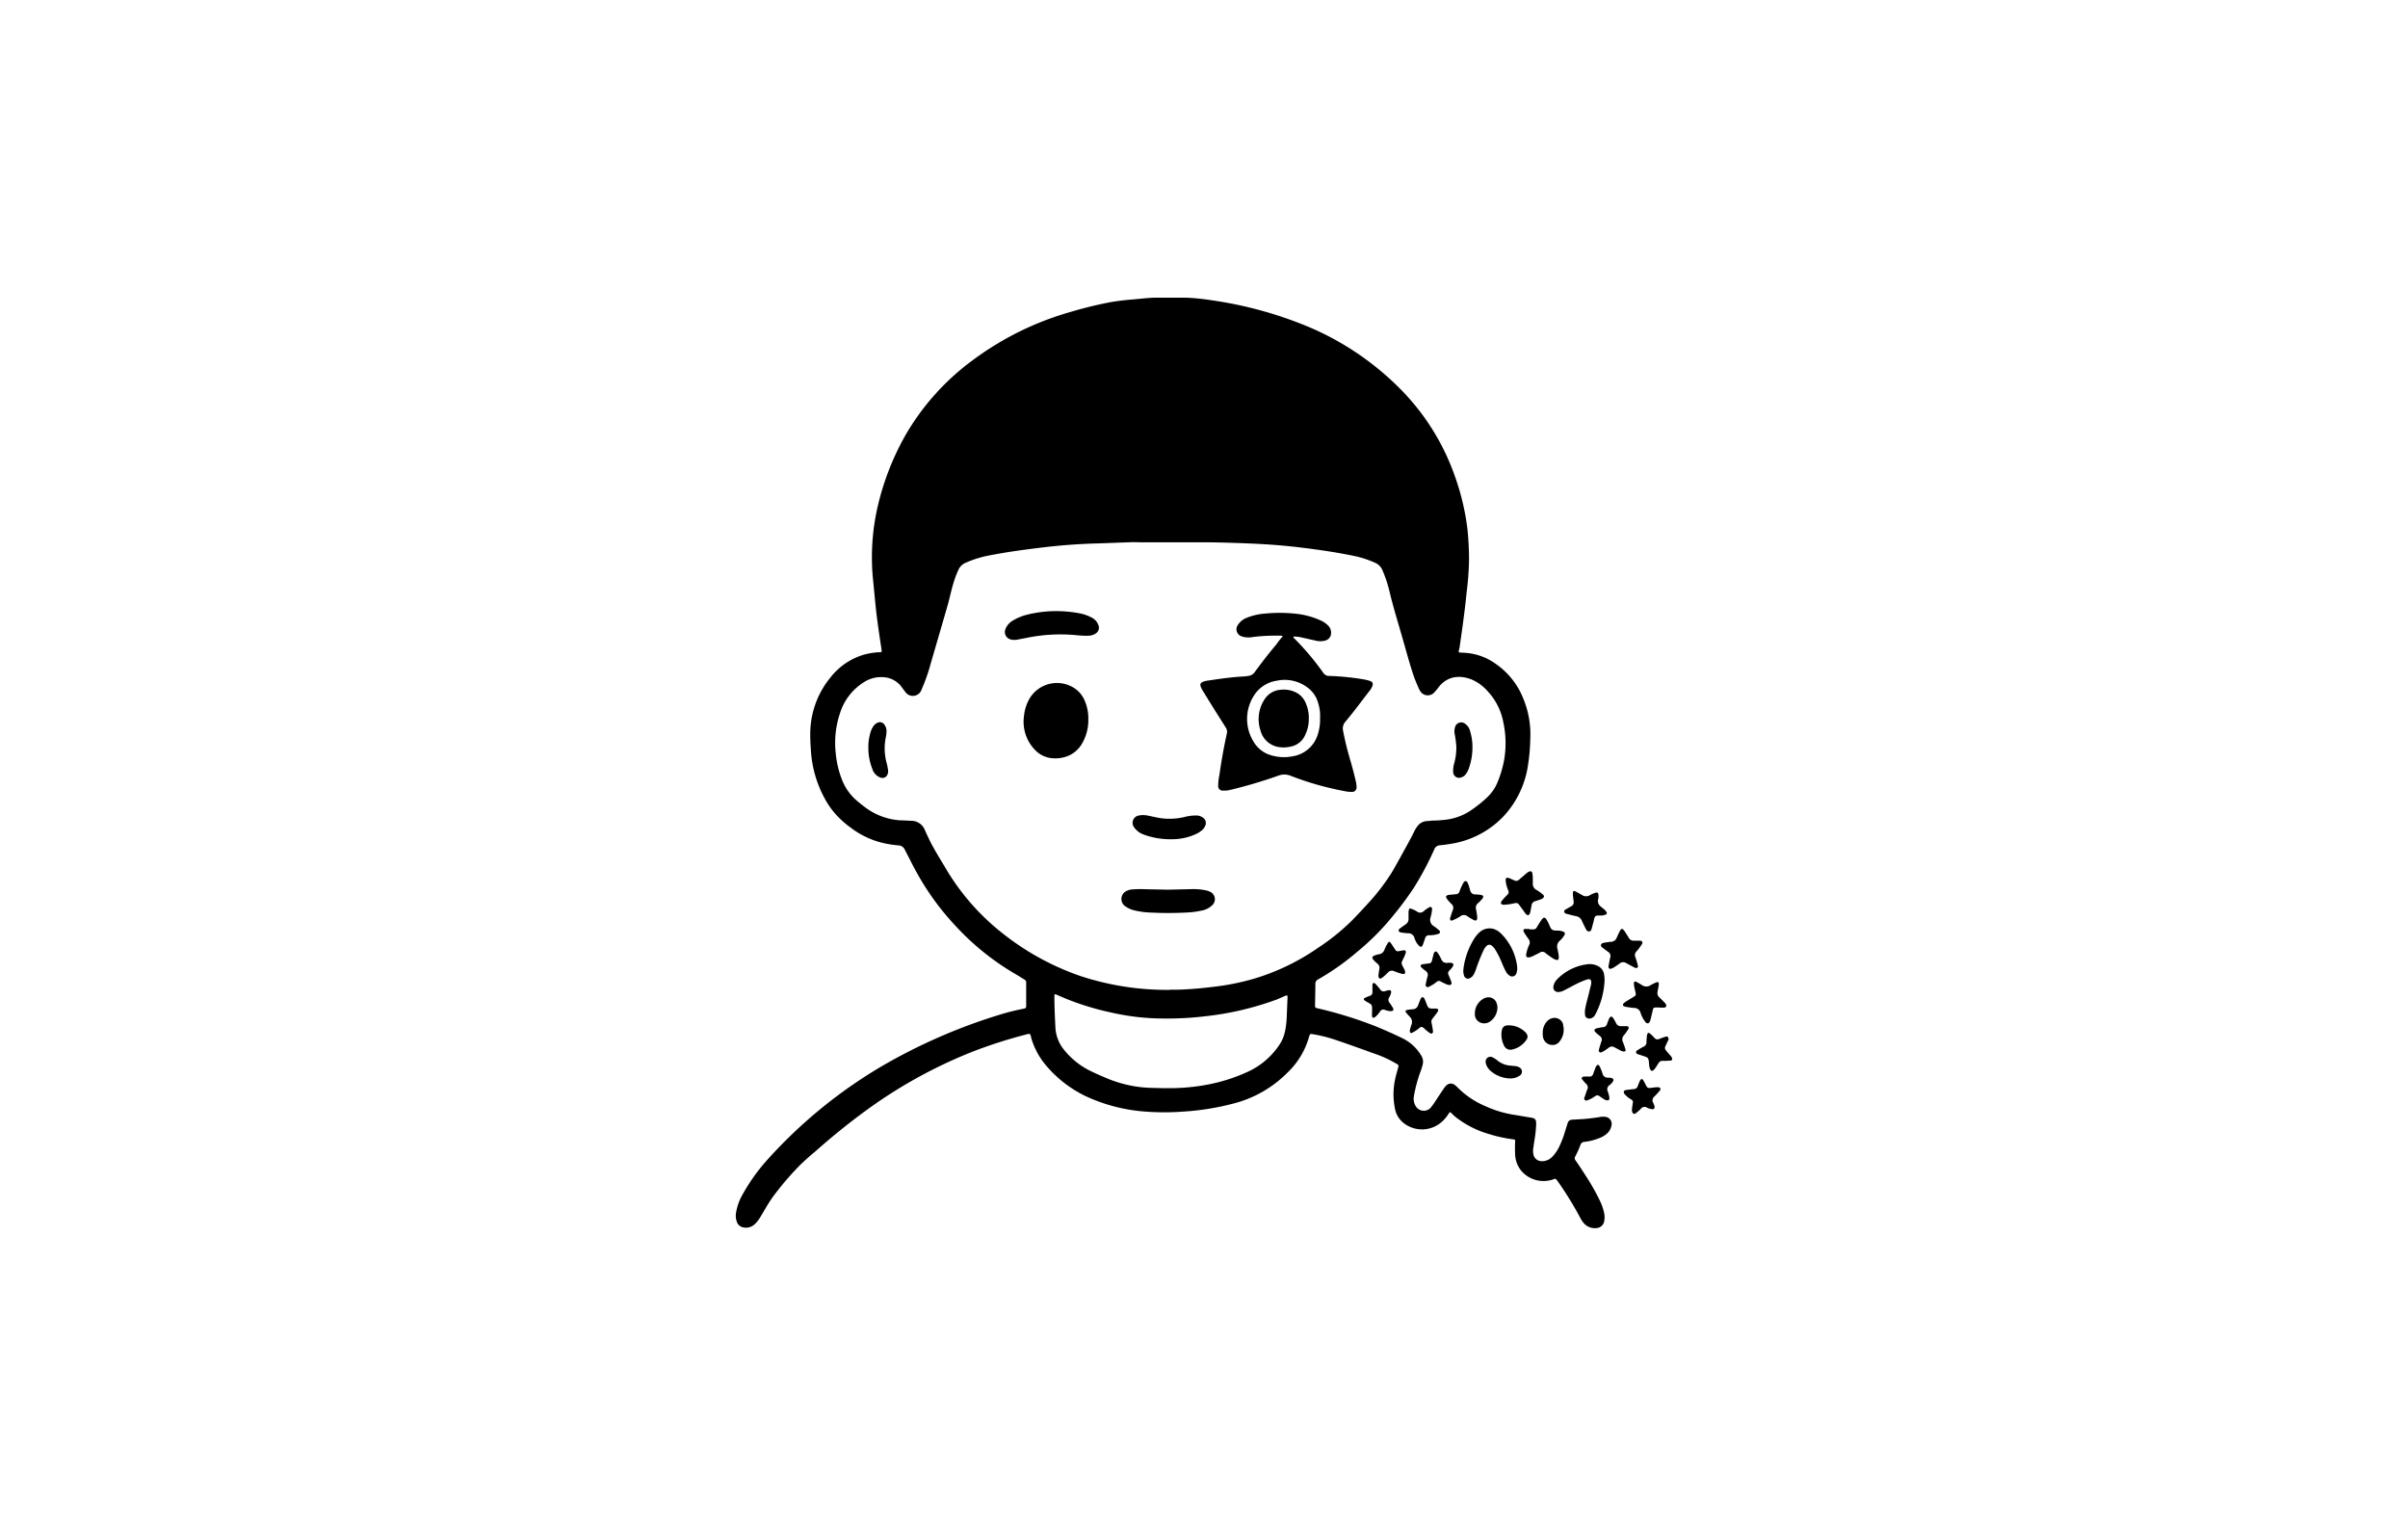 <?xml version="1.0" encoding="UTF-8"?>
<svg xmlns="http://www.w3.org/2000/svg" id="图层_1" data-name="图层 1" viewBox="0 0 510.24 323.15">
  <title>Black Star Pastry 1</title>
  <g id="Layer_2" data-name="Layer 2">
    <g id="レイヤー_1" data-name="レイヤー 1">
      <path d="M311.28,118.5a60.88,60.88,0,0,1-.5,6.88c-.22,2.26-.5,4.52-.8,6.77L309.3,137a4.19,4.19,0,0,1-.18.74c-.07.46,0,.51.43.52a17.6,17.6,0,0,1,1.88.15,12.46,12.46,0,0,1,5.5,2.23,16.06,16.06,0,0,1,5.75,7.13,19.76,19.76,0,0,1,1.58,8.72,40.88,40.88,0,0,1-.49,5.64,20.22,20.22,0,0,1-5,10.62,19.52,19.52,0,0,1-10.3,5.83,31.82,31.82,0,0,1-3.39.5,1.35,1.35,0,0,0-1.16.86,65.24,65.24,0,0,1-4.3,8.09,70.58,70.58,0,0,1-4.7,6.3,51.71,51.71,0,0,1-7.29,7.28,52.26,52.26,0,0,1-8,5.69l-.38.22a1,1,0,0,0-.53.94c0,1.48-.05,3-.07,4.47,0,.52,0,.56.51.68a87.66,87.66,0,0,1,12.64,3.94c1.88.79,3.76,1.62,5.56,2.51a9.31,9.31,0,0,1,3.76,3.52,2.38,2.38,0,0,1,.34,1.94c-.1.42-.23.84-.37,1.25a29.78,29.78,0,0,0-1.51,5.57,3,3,0,0,0,.33,1.88,2,2,0,0,0,2.62.92,1.91,1.91,0,0,0,.7-.56c.67-.82,1.19-1.74,1.79-2.61l.94-1.41a3.21,3.21,0,0,1,.34-.41,1.38,1.38,0,0,1,1.93-.32,1.21,1.21,0,0,1,.24.21,6.29,6.29,0,0,1,.47.43,18.28,18.28,0,0,0,5.83,3.89,23.25,23.25,0,0,0,6.09,1.83c1.14.17,2.27.39,3.4.56s1.26.45,1.24,1.49a26.68,26.68,0,0,1-.38,3.47c-.08.55-.16,1.08-.24,1.62a3,3,0,0,0,0,.94A1.78,1.78,0,0,0,326.7,246a1.86,1.86,0,0,0,.33,0,3.06,3.06,0,0,0,2-1.05,8.26,8.26,0,0,0,1.46-2.23,20,20,0,0,0,1.07-2.82c.2-.61.38-1.21.57-1.82s.42-.83,1.15-.88l1.88-.1c1.23-.08,2.46-.23,3.68-.42a3.84,3.84,0,0,1,1.31-.07,1.49,1.49,0,0,1,1.35,1.61,2.56,2.56,0,0,1-.05.27,2.9,2.9,0,0,1-.94,1.66,4.76,4.76,0,0,1-1.44.89,12.26,12.26,0,0,1-3.31.87.93.93,0,0,0-.88.67,21.48,21.48,0,0,1-1.08,2.4.68.68,0,0,0,0,.79c.71,1,1.41,2.08,2.09,3.14a45.93,45.93,0,0,1,2.88,5,12,12,0,0,1,1.18,3.27,4.37,4.37,0,0,1,0,1.35,1.79,1.79,0,0,1-1.79,1.66,3.07,3.07,0,0,1-2.46-.94,5.52,5.52,0,0,1-.79-1.12,72.65,72.65,0,0,0-4.76-7.76l-.2-.27c-.33-.41-.37-.44-.86-.23a6.19,6.19,0,0,1-6.88-2,5.9,5.9,0,0,1-1.16-3.18,26.53,26.53,0,0,1,0-2.82c0-.39,0-.46-.42-.49a30.67,30.67,0,0,1-5.37-1.2,20.52,20.52,0,0,1-6.12-3,10,10,0,0,1-1.53-1.29c-.33-.34-.4-.34-.66.06a7.5,7.5,0,0,1-1.39,1.68,6.3,6.3,0,0,1-8.14.29,5,5,0,0,1-1.84-3.08,15,15,0,0,1,0-6c.16-.86.42-1.7.65-2.53.19-.65.16-.68-.42-1a24.55,24.55,0,0,0-4.7-2.13c-2.59-.94-5.2-1.88-7.82-2.77a31.33,31.33,0,0,0-5.23-1.33c-.42-.07-.47,0-.6.35s-.21.69-.32,1a16.56,16.56,0,0,1-4.24,6.72,24.77,24.77,0,0,1-11.76,6.7,55.22,55.22,0,0,1-10.54,1.66,52.76,52.76,0,0,1-7.75,0,36,36,0,0,1-12.72-3.24,25.38,25.38,0,0,1-8.66-6.76,15.78,15.78,0,0,1-3-5.77.47.47,0,0,0-.08-.31c-.15-.43-.2-.47-.63-.35a103.15,103.15,0,0,0-11.54,3.67A101.52,101.52,0,0,0,183.87,235a142,142,0,0,0-11.17,9,43.91,43.91,0,0,0-3.34,3,61.94,61.94,0,0,0-5.79,6.84c-.88,1.26-1.62,2.63-2.42,3.94a6.61,6.61,0,0,1-1.24,1.59,2.67,2.67,0,0,1-2.38.67,1.74,1.74,0,0,1-1.37-1.12,3.73,3.73,0,0,1-.17-2.14,11,11,0,0,1,1-3.05,39.7,39.7,0,0,1,5.47-7.87A102.67,102.67,0,0,1,186.65,226a118.48,118.48,0,0,1,25.09-11,46.23,46.23,0,0,1,5-1.26l.26-.07a.44.44,0,0,0,.44-.46.07.07,0,0,0,0-.05v-5a.64.64,0,0,0-.35-.62c-.71-.43-1.39-.88-2.1-1.28a54.5,54.5,0,0,1-12.42-10,56,56,0,0,1-8.21-11.2c-.94-1.67-1.77-3.39-2.65-5.07a1.48,1.48,0,0,0-1.27-.88,26.38,26.38,0,0,1-2.65-.37,18.07,18.07,0,0,1-7.46-3.34,20.13,20.13,0,0,1-3.07-2.69,17.15,17.15,0,0,1-2.33-3.22,24.31,24.31,0,0,1-3.06-9.88c-.11-1.47-.21-2.94-.18-4.41A18.81,18.81,0,0,1,176,143.49a14,14,0,0,1,7.18-4.83,16.27,16.27,0,0,1,3-.48h.39c.19,0,.28-.12.25-.33-.07-.44-.12-.94-.2-1.34-.36-2.44-.73-4.9-1-7.35-.15-1.37-.28-2.75-.41-4.13-.16-1.77-.39-3.55-.43-5.34a47.88,47.88,0,0,1,1.32-12.9,56.32,56.32,0,0,1,5.64-14.38,52,52,0,0,1,14.24-16A64,64,0,0,1,227.14,66a82.93,82.93,0,0,1,8.26-2c1.46-.25,2.91-.42,4.39-.54,1.79-.14,3.54-.4,5.42-.4h6a48.53,48.53,0,0,1,5.64.57,84.19,84.19,0,0,1,18.59,4.88,60.44,60.44,0,0,1,21.09,13.71A49.44,49.44,0,0,1,308.32,101a51.47,51.47,0,0,1,2.61,11A64.42,64.42,0,0,1,311.28,118.5Zm-63.42,91.18h1.48c2.7-.06,5.38-.32,8-.64a51,51,0,0,0,8.46-1.72,47.5,47.5,0,0,0,13.36-6.43,46.48,46.48,0,0,0,7.28-5.84c1.2-1.24,2.39-2.49,3.53-3.76a44.17,44.17,0,0,0,4.88-6.36c.7-1.16,1.33-2.34,2-3.52.94-1.74,1.94-3.46,2.82-5.26a6.08,6.08,0,0,1,.68-1.12,2.7,2.7,0,0,1,1.83-1.07c.44,0,.88-.08,1.31-.11a28.41,28.41,0,0,0,2.89-.19,12.15,12.15,0,0,0,4.95-1.75,26.55,26.55,0,0,0,3.61-2.82,9.17,9.17,0,0,0,2.22-3,23.34,23.34,0,0,0,1.51-4.83,20.9,20.9,0,0,0-.14-8.3,13.12,13.12,0,0,0-3.32-6.53,9.41,9.41,0,0,0-3.47-2.51c-2.64-1-5.26-.62-7.07,1.88a2.25,2.25,0,0,1-.24.3q-.27.34-.57.66a1.88,1.88,0,0,1-2.66,0,1.8,1.8,0,0,1-.29-.39,4.71,4.71,0,0,1-.33-.63c-.33-.74-.64-1.5-.94-2.27-.88-2.59-1.58-5.23-2.34-7.84-.94-3.36-2-6.68-2.82-10.09a27.74,27.74,0,0,0-1.53-4.7,3,3,0,0,0-1.6-1.62,21.45,21.45,0,0,0-4.19-1.39c-3.76-.79-7.59-1.35-11.42-1.82-3.58-.44-7.17-.71-10.77-.86s-7.45-.28-11.2-.26H241.74c-.79,0-1.57-.07-2.35,0-2.31.06-4.62.17-6.92.24-3.92.1-7.81.4-11.71.87-3.7.45-7.39.94-11.06,1.66a22.46,22.46,0,0,0-5.24,1.64,2.87,2.87,0,0,0-1.36,1.39,18.78,18.78,0,0,0-.94,2.43c-.55,1.68-.88,3.42-1.36,5.11q-1.81,6.27-3.63,12.48a36.39,36.39,0,0,1-1.88,5.34,1.95,1.95,0,0,1-3.55.41c-.25-.3-.47-.61-.71-.94a5.11,5.11,0,0,0-3-1.94,6.69,6.69,0,0,0-4.88.89,11.92,11.92,0,0,0-5.12,6.51,19.68,19.68,0,0,0-.94,8.61,20,20,0,0,0,1.21,5.3,11.15,11.15,0,0,0,3.21,4.7c.65.55,1.32,1.09,2,1.59a13.88,13.88,0,0,0,7.19,2.61c.76,0,1.53.07,2.29.1a3.11,3.11,0,0,1,3,2c.31.73.68,1.45,1,2.16,1,2,2.19,3.88,3.32,5.78a49.32,49.32,0,0,0,12.14,13.91A55.61,55.61,0,0,0,229,206.8a58.57,58.57,0,0,0,18.89,2.91Zm-.94,20.85a43.42,43.42,0,0,0,8.37-.64,36.8,36.8,0,0,0,9.1-2.82,16.13,16.13,0,0,0,6.72-5.74,7.93,7.93,0,0,0,1.17-2.82,16.87,16.87,0,0,0,.36-2.82l.18-4.32c0-.54-.06-.58-.54-.37s-1.17.52-1.76.76a64,64,0,0,1-15.37,3.57,67.84,67.84,0,0,1-8.55.45,49.87,49.87,0,0,1-11.28-1.3,56.66,56.66,0,0,1-11.33-3.7c-.51-.24-.57-.2-.57.39,0,2.16.11,4.3.21,6.44a8.14,8.14,0,0,0,2,5,16.33,16.33,0,0,0,5.35,4.24c1.39.68,2.82,1.3,4.26,1.88a26.6,26.6,0,0,0,7,1.65c1.54.13,3.11.11,4.67.17Z"></path>
      <path d="M310.07,205.56a12.82,12.82,0,0,1,.43-2.37,15.3,15.3,0,0,1,1.88-4.33,6.29,6.29,0,0,1,1.15-1.37,3.12,3.12,0,0,1,3.85-.26,4.28,4.28,0,0,1,.83.7,11.85,11.85,0,0,1,3.26,6.81,2.93,2.93,0,0,1-.13,1.35.94.94,0,0,1-1.08.77.91.91,0,0,1-.48-.24,2,2,0,0,1-.65-.72c-.39-.7-.69-1.44-1-2.17a16.47,16.47,0,0,0-1.34-2.61,3.29,3.29,0,0,0-.65-.74.8.8,0,0,0-1.12,0,.52.52,0,0,0-.1.11,3.36,3.36,0,0,0-.64,1,37,37,0,0,0-1.46,3.65,7,7,0,0,1-.57,1.35,1.75,1.75,0,0,1-.74.71.85.85,0,0,1-1.18-.26,1.26,1.26,0,0,1-.12-.29A3.15,3.15,0,0,1,310.07,205.56Z"></path>
      <path d="M340,207.74A17.22,17.22,0,0,1,338,215a1.45,1.45,0,0,1-.94.75.94.94,0,0,1-1.19-.59,1.42,1.42,0,0,1,0-.2,3.32,3.32,0,0,1,0-1.09c.17-1.1.51-2.16.76-3.23.14-.62.31-1.24.46-1.88a1.83,1.83,0,0,0,.06-.87.46.46,0,0,0-.49-.44h-.09a3.83,3.83,0,0,0-.58.16A20.86,20.86,0,0,0,333,209c-.58.3-1.16.61-1.75.9a2.23,2.23,0,0,1-1.1.26.94.94,0,0,1-1-.91,1.15,1.15,0,0,1,0-.26,2.93,2.93,0,0,1,.76-1.48,10.79,10.79,0,0,1,6.58-3.24,3.77,3.77,0,0,1,2,.35,2.36,2.36,0,0,1,1.43,2A6.65,6.65,0,0,1,340,207.74Z"></path>
      <path d="M324.11,196.9h.7a.81.81,0,0,0,.82-.43c.3-.51.59-1,.94-1.49.51-.77.82-.75,1.26.06a9.86,9.86,0,0,1,.49,1c.38.94.56,1.1,1.61,1.11a3.5,3.5,0,0,1,1.24.2c.45.18.52.38.29.8a4.93,4.93,0,0,1-.94,1.14,1.63,1.63,0,0,0-.49,1.78,15.17,15.17,0,0,1,.26,1.5,1.13,1.13,0,0,1,0,.26c0,.5-.17.64-.63.49a2.9,2.9,0,0,1-.82-.42c-.46-.32-.94-.64-1.37-1a.94.94,0,0,0-1.2-.08c-.49.27-1,.51-1.51.76a2.09,2.09,0,0,1-.78.24c-.43.07-.62-.1-.6-.53a2.56,2.56,0,0,1,.1-.54,7.79,7.79,0,0,1,.53-1.54,1.14,1.14,0,0,0-.13-1.28c-.29-.39-.56-.81-.83-1.21a1.78,1.78,0,0,1-.21-.44c-.1-.27,0-.43.28-.46s.66,0,1,0Z"></path>
      <path d="M327.17,189.88a.77.77,0,0,1-.51.58c-.34.14-.68.24-1,.35l-.47.15a1,1,0,0,0-.65.79c-.07.44-.16.86-.24,1.29a4.44,4.44,0,0,1-.15.52c-.17.38-.48.43-.78.13a2.33,2.33,0,0,1-.27-.35L322,191.83c-.37-.51-.51-.6-1.18-.45a13.35,13.35,0,0,1-1.88.29c-.3,0-.68.07-.85-.23s.13-.58.31-.8a14.68,14.68,0,0,1,1-1.07.77.77,0,0,0,.19-.94,6.44,6.44,0,0,1-.37-1.07,5,5,0,0,1-.17-.94c-.06-.62.15-.78.72-.58.26.09.51.21.75.32l.35.16a.86.86,0,0,0,1-.14c.49-.44,1-.86,1.48-1.28a2.71,2.71,0,0,1,.59-.41c.46-.21.68-.1.77.4a8.33,8.33,0,0,1,.08.86v1.25a1.43,1.43,0,0,0,.73,1.31,7.78,7.78,0,0,1,1.33.94A.81.81,0,0,1,327.17,189.88Z"></path>
      <path d="M341.24,202.62a.94.94,0,0,0-.46-.94c-.37-.28-.76-.55-1.14-.85-.21-.16-.47-.33-.4-.64s.38-.42.67-.47c.49-.06.94-.16,1.45-.19a1.33,1.33,0,0,0,1.21-.87c.2-.45.41-.94.62-1.33a1.76,1.76,0,0,1,.23-.37c.19-.22.34-.22.56,0a3.39,3.39,0,0,1,.33.42c.28.44.56.86.81,1.29a1.15,1.15,0,0,0,1.13.62h1.2c.54,0,.72.34.43.8a13.37,13.37,0,0,1-1.12,1.48,1.08,1.08,0,0,0-.23,1.24c.16.42.28.86.42,1.3,0,.15.08.31.11.47.05.42-.16.59-.54.47a2.87,2.87,0,0,1-.4-.18l-1.54-.83a1.16,1.16,0,0,0-1.37.07c-.34.27-.72.5-1.07.75a4.75,4.75,0,0,1-.59.31c-.52.21-.79,0-.7-.53s.2-1.1.32-1.65Z"></path>
      <path d="M351.64,213.45h-.76c-.44,0-.55.06-.65.49s-.25,1.05-.38,1.59a6.54,6.54,0,0,1-.19.73c-.09.24-.2.49-.49.53s-.44-.17-.58-.36a5.91,5.91,0,0,1-.94-1.77,1.39,1.39,0,0,0-1.41-1.12,14.07,14.07,0,0,1-1.57-.21,2.77,2.77,0,0,1-.48-.11.35.35,0,0,1-.29-.4.36.36,0,0,1,.13-.24,3.45,3.45,0,0,1,.75-.55l1.29-.79c.61-.38.62-.4.46-1.11-.07-.32-.15-.63-.22-.94a3.22,3.22,0,0,1-.09-.82c0-.43.15-.52.55-.33s.8.44,1.18.68a1.6,1.6,0,0,0,1.8,0,10.6,10.6,0,0,1,1.17-.58c.43-.19.62,0,.57.43s-.16,1-.26,1.5a1.25,1.25,0,0,0,.39,1.24c.35.34.7.69,1,1a2.3,2.3,0,0,1,.35.42.46.46,0,0,1-.05.64.47.47,0,0,1-.32.1h-.94Z"></path>
      <path d="M338.72,189.94a1.55,1.55,0,0,1-.08.54,1.46,1.46,0,0,0,.53,1.56c.19.16.38.33.59.48a3.54,3.54,0,0,1,.57.59c.26.32.19.55-.21.7a2.76,2.76,0,0,1-.8.15h-.55c-.69,0-.85.15-1,.82s-.31,1.24-.48,1.88c-.09.29-.16.64-.55.67s-.58-.26-.73-.56c-.28-.57-.58-1.13-.83-1.72a1.6,1.6,0,0,0-1.17-.94c-.62-.13-1.24-.29-1.88-.46-.29-.07-.62-.13-.68-.48s.27-.47.52-.62.65-.38,1-.56a.94.94,0,0,0,.48-.94c-.05-.47-.11-.94-.16-1.41a3.08,3.08,0,0,1,0-.43c0-.44.14-.55.53-.36s.94.51,1.44.79a1.54,1.54,0,0,0,1.65,0,5.68,5.68,0,0,1,.94-.43C338.51,188.94,338.73,189.07,338.72,189.94Z"></path>
      <path d="M303.44,192.77a10.34,10.34,0,0,1-.3,1.55,1.53,1.53,0,0,0,.65,1.88,11,11,0,0,1,.94.71c.2.16.44.32.38.62s-.37.31-.6.41a7,7,0,0,1-1.29.19h-.43a.83.83,0,0,0-.81.62l-.37,1.08a2.6,2.6,0,0,1-.13.36c-.22.47-.43.51-.82.16a3.88,3.88,0,0,1-.94-1.63,1.31,1.31,0,0,0-1.32-1c-.43,0-.87-.09-1.3-.13a1.31,1.31,0,0,1-.48-.12.37.37,0,0,1-.24-.46.34.34,0,0,1,.1-.16,1.56,1.56,0,0,1,.37-.31l1.06-.76a1.27,1.27,0,0,0,.55-1.07v-1.31a3.05,3.05,0,0,1,.06-.6c.07-.31.2-.39.51-.27a5.79,5.79,0,0,1,1.23.59,1.08,1.08,0,0,0,1.44-.1,6.08,6.08,0,0,1,1-.71c.16-.1.35-.25.56-.12S303.44,192.54,303.44,192.77Z"></path>
      <path d="M307.25,194.58a1.46,1.46,0,0,1,.11-.37c.16-.48.31-.94.49-1.45a1,1,0,0,0-.24-1.19,11,11,0,0,1-.87-.94c-.54-.71-.43-.94.44-1.07.43,0,.86-.08,1.3-.11a.82.82,0,0,0,.8-.63,9.46,9.46,0,0,1,.58-1.35,3.62,3.62,0,0,1,.25-.48c.29-.44.6-.43.86,0,.12.27.22.54.31.81l.24.84a1.06,1.06,0,0,0,1.06.85,8.12,8.12,0,0,1,1.21.11c.53.08.64.36.31.79a7.26,7.26,0,0,1-.9.94,1.23,1.23,0,0,0-.44,1.3c.11.5.17,1,.25,1.51v.33c0,.49-.27.68-.7.46a10.9,10.9,0,0,1-1.32-.78,1.24,1.24,0,0,0-1.6,0,8.06,8.06,0,0,1-1.6.82C307.48,195.16,307.25,195,307.25,194.58Z"></path>
      <path d="M344.05,222.78a1.81,1.81,0,0,1-.71-.24l-1.31-.7a1,1,0,0,0-1.12.11c-.29.22-.59.42-.89.62a4.39,4.39,0,0,1-.47.27c-.2.1-.41.21-.62.06s-.17-.4-.11-.61c.16-.56.32-1.11.51-1.66a.94.94,0,0,0-.33-1.15,12.14,12.14,0,0,1-.94-.81c-.3-.29-.3-.65.19-.78a8.84,8.84,0,0,1,1.34-.27.94.94,0,0,0,.94-.72c.1-.31.23-.61.36-.94a1.35,1.35,0,0,1,.17-.34c.23-.31.46-.33.71,0a3.43,3.43,0,0,1,.35.55c.13.21.23.45.36.66a1,1,0,0,0,.94.57h1c.35,0,.5,0,.65.18s-.07.49-.2.7a10.12,10.12,0,0,1-.77,1.05,1.27,1.27,0,0,0-.22,1.42,13.84,13.84,0,0,1,.52,1.5C344.55,222.57,344.41,222.78,344.05,222.78Z"></path>
      <path d="M353,224.75c-1.26,0-1.19-.13-1.95,1.08a4.55,4.55,0,0,1-.61.83c-.31.31-.59.26-.78-.13a3.13,3.13,0,0,1-.23-1.17c-.13-1.29-.13-1.29-1.36-1.69l-.94-.3c-.21-.08-.44-.16-.46-.42s.15-.36.32-.47c.42-.25.83-.52,1.27-.73a1,1,0,0,0,.62-1c0-.4.05-.8.08-1.2a1.64,1.64,0,0,1,.05-.32c.11-.44.3-.52.65-.24a5.79,5.79,0,0,1,.51.48,3.71,3.71,0,0,1,.27.29c.47.5.66.54,1.29.3.35-.14.71-.28,1.07-.39s.48-.13.66.1a.62.62,0,0,1,0,.67c-.14.31-.3.62-.45.94-.32.63-.3.8.14,1.33.29.35.59.69.87,1a1.91,1.91,0,0,1,.26.41c.13.33,0,.54-.33.58Z"></path>
      <path d="M292.07,206.68c.07-.43.11-.94.2-1.33a1.14,1.14,0,0,0-.46-1.24,7.31,7.31,0,0,1-.64-.6,1.5,1.5,0,0,1-.27-.34c-.18-.31-.13-.5.19-.66a3.94,3.94,0,0,1,1.09-.34,1.43,1.43,0,0,0,1.17-.94,8.56,8.56,0,0,1,.71-1.42c.23-.36.41-.37.66,0s.57.85.84,1.27.38.52.94.41c.31-.07.62-.12.94-.16s.53.13.43.53a6.79,6.79,0,0,1-.37.94c-.69,1.47-.66,1.08,0,2.44a2.21,2.21,0,0,1,.23.55c.07.45-.09.63-.54.54a5.28,5.28,0,0,1-.78-.21c-.35-.12-.7-.23-1-.37a1.12,1.12,0,0,0-1.33.3c-.25.25-.49.49-.76.72a3.25,3.25,0,0,1-.5.4c-.15.09-.32.22-.51.11S292.08,206.9,292.07,206.68Z"></path>
      <path d="M340.53,233.12a1.78,1.78,0,0,1-.73-.29c-.29-.2-.59-.37-.86-.59a.73.73,0,0,0-.94,0,6.86,6.86,0,0,1-1.43.79c-.25.09-.52.26-.76,0s-.09-.48,0-.72c.16-.48.3-.94.5-1.43a1,1,0,0,0-.26-1.29c-.23-.23-.44-.48-.65-.73s-.3-.31-.21-.53.35-.24.56-.25.7,0,1,0a.78.78,0,0,0,.85-.6c.12-.36.26-.72.4-1.08a2.53,2.53,0,0,1,.19-.45c.25-.45.55-.46.78,0a9.15,9.15,0,0,1,.57,1.42,1.14,1.14,0,0,0,1.26.94,2.82,2.82,0,0,1,.65.08c.45.12.55.37.3.78a2.79,2.79,0,0,1-.67.7,1.05,1.05,0,0,0-.39,1.39,7.75,7.75,0,0,1,.27.94,2.05,2.05,0,0,1,.06.49C341,233,340.83,233.17,340.53,233.12Z"></path>
      <path d="M298.72,218.34a11.22,11.22,0,0,1,.33-1.17,1.54,1.54,0,0,0-.32-1.76c-.26-.28-.52-.55-.76-.85s-.19-.53.22-.6a9.43,9.43,0,0,1,1.19-.14,1.19,1.19,0,0,0,1.08-.79c.18-.46.36-.94.55-1.37.09-.19.18-.38.41-.39s.37.2.46.4c.16.39.32.77.46,1.17.27.7.51.86,1.27.83h.65c.51.06.61.26.36.69a8.12,8.12,0,0,1-.48.67c-1.09,1.4-.89,1-.64,2.5.05.29.1.57.13.86a.51.51,0,0,1-.18.54c-.19.12-.35,0-.51-.1a7.38,7.38,0,0,1-1.15-.94c-.53-.44-.64-.44-1.16,0a6.65,6.65,0,0,1-1.32.86C299,219,298.74,218.82,298.72,218.34Z"></path>
      <path d="M307.06,208.68a1.92,1.92,0,0,1-.66-.19c-.36-.17-.73-.33-1.07-.53a.74.74,0,0,0-.94.08,7.25,7.25,0,0,1-1.33.87c-.25.12-.52.35-.81.12s-.14-.53-.08-.81a11.64,11.64,0,0,1,.31-1.32,1,1,0,0,0-.4-1.2,9.86,9.86,0,0,1-.79-.66c-.15-.14-.33-.28-.25-.5s.27-.23.45-.26c.41-.05.83-.12,1.24-.16a.71.71,0,0,0,.69-.59c.09-.39.19-.78.29-1.16a2.24,2.24,0,0,1,.1-.37c.2-.5.53-.56.83-.12a8.62,8.62,0,0,1,.75,1.32,1.19,1.19,0,0,0,1.34.79,3.22,3.22,0,0,1,.76,0c.46.06.58.31.36.74a3.54,3.54,0,0,1-.57.72c-.54.56-.54.67-.22,1.39.16.4.35.8.48,1.21S307.46,208.73,307.06,208.68Z"></path>
      <path d="M345.79,235c.07-.44.12-.89.2-1.34a.63.63,0,0,0-.35-.73,4.58,4.58,0,0,1-1.21-.94c-.2-.19-.44-.42-.34-.74s.41-.31.68-.35c.45-.05.94-.13,1.35-.16a.93.93,0,0,0,.94-.72c.12-.35.26-.68.41-1,.08-.18.16-.39.41-.39s.3.19.39.34.32.61.49.94c.31.58.41.64,1.09.56l1.08-.13h.28c.21,0,.45,0,.58.22s0,.42-.16.58a15,15,0,0,1-1.08,1.17,1,1,0,0,0-.25,1.32,3.67,3.67,0,0,1,.27.72c.11.47-.11.7-.59.63a3.13,3.13,0,0,1-1-.32.94.94,0,0,0-1.28.24,11.48,11.48,0,0,1-.89.8c-.31.26-.41.34-.69.22s-.27-.4-.32-.64A1.16,1.16,0,0,1,345.79,235Z"></path>
      <path d="M290.74,214.21c0-1.52,0-1.3-1.18-2a2.3,2.3,0,0,1-.37-.23c-.28-.21-.27-.42.05-.58s.67-.29,1-.42a.75.75,0,0,0,.57-.82V209a3.09,3.09,0,0,1,0-.43c.09-.33.29-.42.56-.2a4,4,0,0,1,.45.47c.23.27.48.56.69.85a.81.81,0,0,0,.94.3,7.62,7.62,0,0,1,.79-.2c.44-.07.61.13.51.57a3.12,3.12,0,0,1-.39.94.93.93,0,0,0,.05,1.11,12,12,0,0,1,.7,1.05c.29.49.12.76-.44.76a3.72,3.72,0,0,1-1.23-.27.77.77,0,0,0-1,.33,5.42,5.42,0,0,1-.85,1,1.68,1.68,0,0,1-.29.24c-.3.2-.53.11-.57-.26A7.79,7.79,0,0,1,290.74,214.21Z"></path>
      <path d="M318.14,219.14a3.55,3.55,0,0,1,.13-1,1.11,1.11,0,0,1,1-.89,4.93,4.93,0,0,1,3.88,1.37,1.53,1.53,0,0,1,.42.56,1,1,0,0,1-.06,1,4.86,4.86,0,0,1-3,2.15,1.49,1.49,0,0,1-1.82-.82A5.29,5.29,0,0,1,318.14,219.14Z"></path>
      <path d="M317.3,213.54a3.68,3.68,0,0,1-1.61,2.9,2.09,2.09,0,0,1-2.23.09,1.87,1.87,0,0,1-.94-1.77,3.54,3.54,0,0,1,1.75-3.14,2.15,2.15,0,0,1,.94-.32,1.79,1.79,0,0,1,1.93,1.27A2.9,2.9,0,0,1,317.3,213.54Z"></path>
      <path d="M326.9,218.85a3.49,3.49,0,0,1,.81-2.37,2.34,2.34,0,0,1,1.16-.76,1.89,1.89,0,0,1,2.34,1.27c0,.06,0,.12,0,.18a3.91,3.91,0,0,1-.67,3.37,1.86,1.86,0,0,1-1.95.81,2,2,0,0,1-1.6-1.47A3.24,3.24,0,0,1,326.9,218.85Z"></path>
      <path d="M320,228.48a6.57,6.57,0,0,1-4.21-1.65,3.3,3.3,0,0,1-.86-1.25,1.52,1.52,0,0,1-.12-.52,1,1,0,0,1,.83-1.16,1,1,0,0,1,.71.15,4.64,4.64,0,0,1,.94.62,4.86,4.86,0,0,0,2.75,1.09l1.08.11a1.89,1.89,0,0,1,.83.27,1,1,0,0,1,.42,1.37,1,1,0,0,1-.42.42A3.56,3.56,0,0,1,320,228.48Z"></path>
      <path d="M271.81,134.81a.78.78,0,0,0-.58-.14,40.9,40.9,0,0,0-5.64.27,5.35,5.35,0,0,1-2.11,0l-.36-.12a1.57,1.57,0,0,1-1.06-1.94,2,2,0,0,1,.26-.51,3.79,3.79,0,0,1,1.88-1.49,12.4,12.4,0,0,1,3.65-.87,31.46,31.46,0,0,1,6.58,0,16.87,16.87,0,0,1,5.4,1.43,5.16,5.16,0,0,1,1.69,1.2,2,2,0,0,1,.53,1.39,1.65,1.65,0,0,1-1.28,1.69,4,4,0,0,1-2,0l-3.34-.75a5.92,5.92,0,0,0-1.33-.1c-.1.2,0,.27.12.35a57,57,0,0,1,6.19,7.34,1.4,1.4,0,0,0,1.24.64,54.3,54.3,0,0,1,7.52.77,9.45,9.45,0,0,1,1.16.31c.53.2.65.49.49,1a3.29,3.29,0,0,1-.51.94c-1.76,2.24-3.41,4.55-5.26,6.71a2.21,2.21,0,0,0-.45,1.95,63.83,63.83,0,0,0,1.54,6.24c.44,1.52.84,3.05,1.19,4.59a4.45,4.45,0,0,1,.11,1,.94.94,0,0,1-.8,1.06h-.24a7.08,7.08,0,0,1-1.52-.17,63.37,63.37,0,0,1-11.47-3.27,3.48,3.48,0,0,0-2.54,0,101.69,101.69,0,0,1-10.11,3,5.18,5.18,0,0,1-1.57.16.94.94,0,0,1-1.06-.8,1,1,0,0,1,0-.25,11.12,11.12,0,0,1,.25-2.23c.42-3,.94-5.88,1.58-8.8a1.62,1.62,0,0,0-.24-1.3c-1.59-2.5-3.17-5-4.7-7.52a6,6,0,0,1-.55-1c-.26-.66-.11-.94.57-1.2a6.39,6.39,0,0,1,1.23-.25c2.38-.35,4.7-.69,7.15-.82a7.59,7.59,0,0,0,1.08-.12,1.89,1.89,0,0,0,1.37-.82c1.47-2,2.95-3.93,4.54-5.8A18,18,0,0,1,271.81,134.81Zm7.9,17.29a9,9,0,0,0-.44-3.29,5.91,5.91,0,0,0-1.81-2.82,8,8,0,0,0-6.94-1.77,6.88,6.88,0,0,0-4.89,3.26,9.14,9.14,0,0,0-.09,9.51,6.31,6.31,0,0,0,3.95,3.06,9.21,9.21,0,0,0,4.27.2,6.65,6.65,0,0,0,5.55-4.93A10,10,0,0,0,279.71,152.1Z"></path>
      <path d="M230.61,152.4a9.79,9.79,0,0,1-1.26,5,6.14,6.14,0,0,1-3.76,3,7.36,7.36,0,0,1-3.13.17,5.62,5.62,0,0,1-3-1.54,8.58,8.58,0,0,1-2.47-7.43,9,9,0,0,1,1.17-3.61,6.76,6.76,0,0,1,9.16-2.4,5.81,5.81,0,0,1,2.43,2.64A9.45,9.45,0,0,1,230.61,152.4Z"></path>
      <path d="M223.59,129.47a26.78,26.78,0,0,1,5.29.49,9,9,0,0,1,2.55.94,2.82,2.82,0,0,1,1.35,1.64,1.43,1.43,0,0,1-.56,1.64,2.87,2.87,0,0,1-1.63.5,17.52,17.52,0,0,1-2.4-.1,35.44,35.44,0,0,0-10.58.54l-1.88.36a3.34,3.34,0,0,1-1.54,0,1.62,1.62,0,0,1-1.21-2,1.72,1.72,0,0,1,.16-.43,3.72,3.72,0,0,1,1.56-1.63,11.13,11.13,0,0,1,2.71-1.14A25.81,25.81,0,0,1,223.59,129.47Z"></path>
      <path d="M247.34,188.49l4.83-.11a13.13,13.13,0,0,1,3.31.24,3.84,3.84,0,0,1,.83.27,1.72,1.72,0,0,1,1,2.23,1.76,1.76,0,0,1-.56.76,4.32,4.32,0,0,1-1.72.94,19,19,0,0,1-3.9.52c-2.35.11-4.7.12-7.08,0a17,17,0,0,1-3.89-.52,5.32,5.32,0,0,1-1.62-.75,1.88,1.88,0,0,1-.66-2.57,1.92,1.92,0,0,1,1.06-.84,2.72,2.72,0,0,1,.79-.21,22.16,22.16,0,0,1,3-.06C244.33,188.44,245.88,188.44,247.34,188.49Z"></path>
      <path d="M248.41,177.8a16.66,16.66,0,0,1-6.1-1,4.17,4.17,0,0,1-1.7-1.16,2.3,2.3,0,0,1-.28-.34,1.57,1.57,0,0,1,1-2.53,4.73,4.73,0,0,1,2.05.06c.81.15,1.61.35,2.41.48a13.58,13.58,0,0,0,5.31-.25,9,9,0,0,1,2.48-.29,2.28,2.28,0,0,1,1.41.53,1.34,1.34,0,0,1,.42,1.57,2.4,2.4,0,0,1-.7,1,5.23,5.23,0,0,1-1.55.94A12,12,0,0,1,248.41,177.8Z"></path>
      <path d="M312,158.5a13,13,0,0,1-.76,4.28,4.16,4.16,0,0,1-.66,1.25,1.79,1.79,0,0,1-1,.68,1.23,1.23,0,0,1-1.58-.73,1.37,1.37,0,0,1-.08-.35,5.44,5.44,0,0,1,.21-1.88,12.91,12.91,0,0,0,.46-3.55,24.17,24.17,0,0,0-.37-2.82,3,3,0,0,1,.07-1.24,1.35,1.35,0,0,1,1.59-1.07,1.25,1.25,0,0,1,.55.25,2.66,2.66,0,0,1,1.08,1.6A11.36,11.36,0,0,1,312,158.5Z"></path>
      <path d="M184,158.39a10.31,10.31,0,0,1,.37-2.92,4.6,4.6,0,0,1,.67-1.58,2,2,0,0,1,1-.81,1.13,1.13,0,0,1,1.38.47,2.25,2.25,0,0,1,.43,1.3,7.46,7.46,0,0,1-.13,1.25,11.7,11.7,0,0,0,.18,5.64c.11.41.19.85.26,1.28a1.87,1.87,0,0,1-.11,1.07,1.13,1.13,0,0,1-1.44.66,2.81,2.81,0,0,1-1.78-1.88A11.88,11.88,0,0,1,184,158.39Z"></path>
      <path d="M277.33,152.19a7.76,7.76,0,0,1-.77,3.52,4.16,4.16,0,0,1-3.08,2.46,6.22,6.22,0,0,1-3,0,4.78,4.78,0,0,1-3.42-3.51,7.63,7.63,0,0,1,.83-6.41,4.44,4.44,0,0,1,3.61-2.13,5.67,5.67,0,0,1,2.52.33A4.39,4.39,0,0,1,276.7,149,7.79,7.79,0,0,1,277.33,152.19Z"></path>
    </g>
  </g>
</svg>
